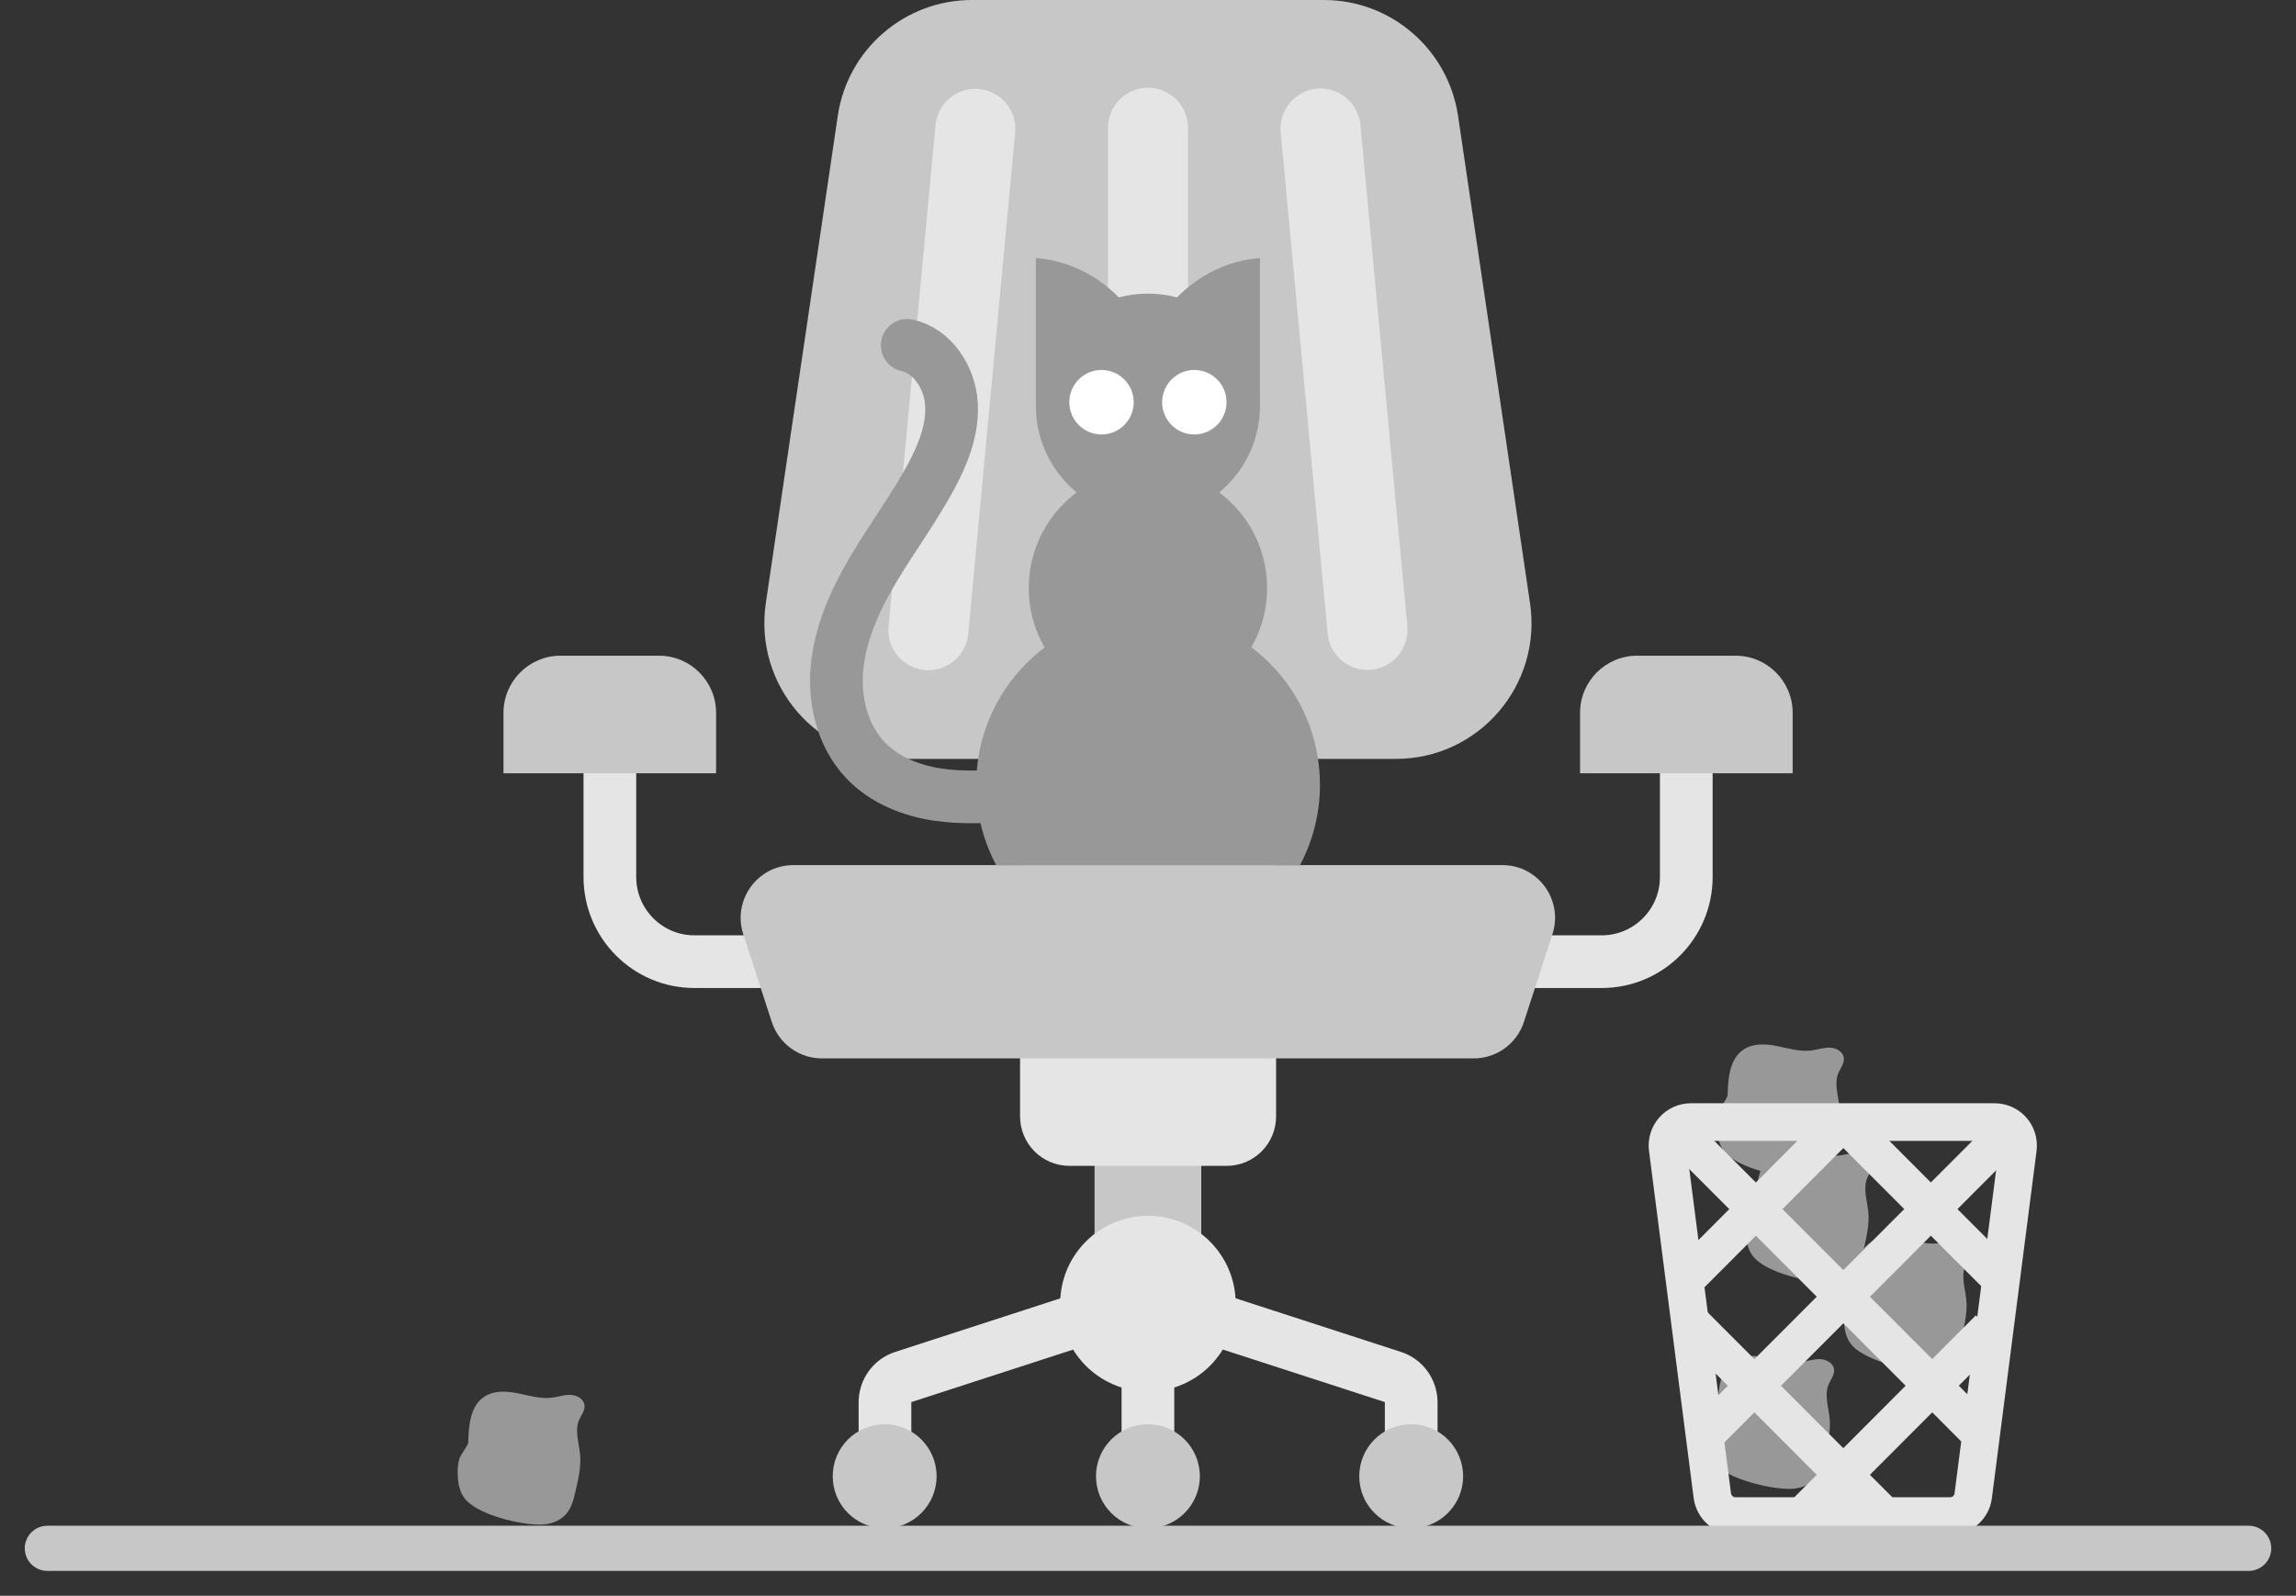 <svg width="305" height="212" viewBox="0 0 305 212" fill="none" xmlns="http://www.w3.org/2000/svg">
<rect x="0" y="0" width="305" height="212" fill="#333333" stroke="none"/>
<path d="M228.2 186.846C228.242 184.621 228.472 182.038 230.318 180.82C231.597 179.959 233.274 180.064 234.762 180.358C236.251 180.652 237.782 181.135 239.291 180.946C240.13 180.841 240.927 180.547 241.765 180.568C242.604 180.589 243.526 181.093 243.631 181.912C243.736 182.647 243.17 183.298 242.897 183.97C242.331 185.355 242.897 186.93 243.044 188.421C243.212 190.059 242.835 191.696 242.457 193.313C242.206 194.426 241.933 195.56 241.178 196.421C240.319 197.407 238.935 197.827 237.614 197.806C235.056 197.785 229.919 196.609 227.99 194.636C227.173 193.796 226.9 192.725 226.816 191.57C226.753 190.71 226.774 189.849 227.026 189.03C227.194 188.463 228.2 187.287 228.2 186.846Z" fill="#989898"/>
<path d="M246.356 171.078C246.398 168.852 246.629 166.269 248.474 165.052C249.753 164.191 251.43 164.296 252.919 164.59C254.407 164.884 255.938 165.367 257.447 165.178C258.286 165.073 259.083 164.779 259.922 164.8C260.76 164.821 261.683 165.325 261.788 166.143C261.892 166.878 261.326 167.529 261.054 168.201C260.488 169.587 261.054 171.162 261.2 172.652C261.368 174.29 260.991 175.928 260.613 177.545C260.362 178.657 260.089 179.791 259.334 180.652C258.475 181.639 257.091 182.059 255.77 182.038C253.212 182.017 248.075 180.841 246.147 178.867C245.329 178.027 245.056 176.957 244.972 175.802C244.909 174.941 244.93 174.08 245.182 173.261C245.35 172.694 246.356 171.519 246.356 171.078Z" fill="#989898"/>
<path d="M233.337 159.404C233.379 157.178 233.609 154.596 235.454 153.378C236.733 152.517 238.411 152.622 239.899 152.916C241.388 153.21 242.918 153.693 244.428 153.504C245.267 153.399 246.063 153.105 246.902 153.126C247.741 153.147 248.663 153.651 248.768 154.47C248.873 155.205 248.307 155.855 248.034 156.527C247.468 157.913 248.034 159.488 248.181 160.979C248.349 162.616 247.971 164.254 247.594 165.871C247.342 166.983 247.07 168.117 246.315 168.978C245.455 169.965 244.072 170.385 242.751 170.364C240.193 170.343 235.056 169.167 233.127 167.193C232.309 166.354 232.037 165.283 231.953 164.128C231.89 163.267 231.911 162.406 232.163 161.587C232.33 161.021 233.337 159.845 233.337 159.404Z" fill="#989898"/>
<path d="M229.5 145.462C229.542 143.237 229.772 140.654 231.617 139.436C232.896 138.576 234.574 138.681 236.062 138.975C237.551 139.268 239.081 139.751 240.591 139.562C241.43 139.457 242.226 139.164 243.065 139.185C243.904 139.205 244.826 139.709 244.931 140.528C245.036 141.263 244.47 141.914 244.197 142.586C243.631 143.972 244.197 145.546 244.344 147.037C244.512 148.675 244.134 150.313 243.757 151.929C243.505 153.042 243.233 154.176 242.478 155.037C241.618 156.024 240.235 156.443 238.914 156.422C236.356 156.401 231.219 155.226 229.29 153.252C228.472 152.412 228.2 151.341 228.116 150.187C228.053 149.326 228.074 148.465 228.326 147.646C228.493 147.079 229.5 145.903 229.5 145.462Z" fill="#989898"/>
<path d="M259.041 201.418H230.548C228.996 201.418 227.675 200.263 227.466 198.71L221.532 152.581C221.302 150.733 222.727 149.074 224.614 149.074H264.975C266.841 149.074 268.288 150.712 268.057 152.581L262.123 198.71C261.935 200.263 260.614 201.418 259.041 201.418Z" stroke="#E5E5E5" stroke-width="5" stroke-miterlimit="10"/>
<path d="M244.784 149.074L223.797 170.113" stroke="#E5E5E5" stroke-width="5" stroke-miterlimit="10"/>
<path d="M266.715 150.396L226.773 190.395" stroke="#E5E5E5" stroke-width="5" stroke-miterlimit="10"/>
<path d="M264.241 176.517L239.396 201.418" stroke="#E5E5E5" stroke-width="5" stroke-miterlimit="10"/>
<path d="M244.952 149.074L265.814 169.966" stroke="#E5E5E5" stroke-width="5" stroke-miterlimit="10"/>
<path d="M223.021 150.396L262.962 190.395" stroke="#E5E5E5" stroke-width="5" stroke-miterlimit="10"/>
<path d="M224.488 175.529L250.34 201.418" stroke="#E5E5E5" stroke-width="5" stroke-miterlimit="10"/>
<path d="M159.576 143.552H145.402V173.199H159.576V143.552Z" fill="#C7C7C7"/>
<path d="M135.485 79.051H169.514V148.318C169.514 151.95 166.579 154.89 162.951 154.89H142.069C138.442 154.89 135.506 151.95 135.506 148.318V79.051H135.485Z" fill="#E5E5E5"/>
<path d="M224.006 93.959V116.509C224.006 122.724 218.974 127.763 212.768 127.763H92.253C86.047 127.763 81.015 122.724 81.015 116.509V93.959" stroke="#E5E5E5" stroke-width="7" stroke-miterlimit="10"/>
<path d="M185.427 100.824H119.551C108.564 100.824 100.136 91.04 101.729 80.143L111.29 15.39C112.59 6.551 120.18 0 129.111 0H175.867C184.798 0 192.367 6.551 193.688 15.39L203.249 80.143C204.863 91.04 196.435 100.824 185.427 100.824Z" fill="#C7C7C7"/>
<path d="M195.807 140.612H109.173C106.154 140.612 103.47 138.659 102.526 135.783L98.731 124.109C97.264 119.595 100.639 114.934 105.378 114.934H199.581C204.34 114.934 207.695 119.574 206.227 124.109L202.432 135.783C201.488 138.659 198.805 140.612 195.786 140.612H195.807Z" fill="#C7C7C7"/>
<path d="M157.815 16.986C157.815 14.041 155.435 11.653 152.5 11.653C149.564 11.653 147.185 14.041 147.185 16.986V83.86C147.185 86.805 149.564 89.193 152.5 89.193C155.435 89.193 157.815 86.805 157.815 83.86V16.986Z" fill="#E5E5E5"/>
<path d="M134.856 17.625C135.13 14.693 132.984 12.093 130.061 11.819C127.139 11.544 124.547 13.698 124.272 16.631L118.034 83.212C117.759 86.144 119.906 88.744 122.828 89.019C125.751 89.293 128.343 87.139 128.618 84.206L134.856 17.625Z" fill="#E5E5E5"/>
<path d="M176.365 84.167C176.64 87.1 179.232 89.254 182.155 88.98C185.077 88.705 187.224 86.105 186.949 83.173L180.711 16.592C180.436 13.659 177.844 11.505 174.922 11.779C171.999 12.054 169.853 14.654 170.127 17.586L176.365 84.167Z" fill="#E5E5E5"/>
<path d="M74.431 87.114H87.556C91.728 87.114 95.125 90.516 95.125 94.694V102.736H66.883V94.694C66.883 90.516 70.279 87.114 74.452 87.114H74.431Z" fill="#C7C7C7"/>
<path d="M217.443 87.114H230.569C234.741 87.114 238.137 90.516 238.137 94.694V102.736H209.896V94.694C209.896 90.516 213.292 87.114 217.464 87.114H217.443Z" fill="#C7C7C7"/>
<path d="M152.489 184.872C158.928 184.872 164.147 179.646 164.147 173.198C164.147 166.751 158.928 161.524 152.489 161.524C146.051 161.524 140.832 166.751 140.832 173.198C140.832 179.646 146.051 184.872 152.489 184.872Z" fill="#E5E5E5"/>
<path d="M187.462 192.767V186.3C187.462 184.768 186.477 183.403 185.03 182.941L159.597 174.689H145.424L119.992 182.941C118.545 183.403 117.56 184.768 117.56 186.3V192.767" stroke="#E5E5E5" stroke-width="7" stroke-miterlimit="10"/>
<path d="M117.517 203.034C121.327 203.034 124.415 199.942 124.415 196.127C124.415 192.311 121.327 189.219 117.517 189.219C113.707 189.219 110.619 192.311 110.619 196.127C110.619 199.942 113.707 203.034 117.517 203.034Z" fill="#C7C7C7"/>
<path d="M187.461 203.034C191.271 203.034 194.359 199.942 194.359 196.127C194.359 192.311 191.271 189.219 187.461 189.219C183.652 189.219 180.563 192.311 180.563 196.127C180.563 199.942 183.652 203.034 187.461 203.034Z" fill="#C7C7C7"/>
<path d="M152.489 173.199V192.768" stroke="#E5E5E5" stroke-width="7" stroke-miterlimit="10"/>
<path d="M152.49 203.034C156.299 203.034 159.388 199.942 159.388 196.127C159.388 192.311 156.299 189.219 152.49 189.219C148.68 189.219 145.592 192.311 145.592 196.127C145.592 199.942 148.68 203.034 152.49 203.034Z" fill="#C7C7C7"/>
<path d="M6.29 205.701H298.71" stroke="#C7C7C7" stroke-width="6" stroke-miterlimit="10" stroke-linecap="round"/>
<path d="M152.49 93.98C161.232 93.98 168.32 86.883 168.32 78.128C168.32 69.373 161.232 62.275 152.49 62.275C143.747 62.275 136.66 69.373 136.66 78.128C136.66 86.883 143.747 93.98 152.49 93.98Z" fill="#989898"/>
<path d="M152.49 68.826C160.711 68.826 167.376 62.151 167.376 53.918C167.376 45.685 160.711 39.011 152.49 39.011C144.268 39.011 137.604 45.685 137.604 53.918C137.604 62.151 144.268 68.826 152.49 68.826Z" fill="#989898"/>
<path d="M135.339 105.528C131.754 105.842 128.127 106.094 124.583 105.57C121.04 105.045 117.497 103.638 115.002 101.034C111.794 97.696 110.683 92.741 111.249 88.143C111.815 83.544 113.828 79.261 116.218 75.293C118.608 71.325 121.355 67.587 123.577 63.514C125.233 60.469 126.617 57.089 126.387 53.625C126.156 50.16 123.913 46.633 120.516 45.877" stroke="#989898" stroke-width="7" stroke-miterlimit="10" stroke-linecap="round"/>
<path d="M137.604 53.666V34.308C137.604 34.308 146.577 34.308 151.903 43.987L137.604 53.666Z" fill="#989898"/>
<path d="M167.375 53.666V34.308C167.375 34.308 158.402 34.308 153.076 43.987L167.375 53.666Z" fill="#989898"/>
<path d="M172.68 114.954C174.378 111.763 175.343 108.131 175.343 104.267C175.343 91.628 165.111 81.402 152.51 81.402C139.909 81.402 129.678 91.649 129.678 104.267C129.678 108.131 130.642 111.763 132.34 114.954H172.701H172.68Z" fill="#989898"/>
<path d="M146.325 57.719C148.687 57.719 150.602 55.801 150.602 53.436C150.602 51.07 148.687 49.152 146.325 49.152C143.963 49.152 142.048 51.07 142.048 53.436C142.048 55.801 143.963 57.719 146.325 57.719Z" fill="white"/>
<path d="M158.654 57.719C161.016 57.719 162.931 55.801 162.931 53.436C162.931 51.07 161.016 49.152 158.654 49.152C156.292 49.152 154.377 51.07 154.377 53.436C154.377 55.801 156.292 57.719 158.654 57.719Z" fill="white"/>
<path d="M62.208 191.591C62.25 189.366 62.48 186.783 64.325 185.565C65.604 184.705 67.282 184.81 68.77 185.103C70.259 185.397 71.789 185.88 73.299 185.691C74.138 185.586 74.934 185.292 75.773 185.313C76.612 185.334 77.534 185.838 77.639 186.657C77.744 187.392 77.178 188.043 76.905 188.715C76.339 190.101 76.905 191.675 77.052 193.166C77.22 194.804 76.842 196.441 76.465 198.058C76.213 199.171 75.941 200.305 75.186 201.166C74.326 202.152 72.943 202.572 71.622 202.551C69.064 202.53 63.927 201.355 61.998 199.381C61.18 198.541 60.908 197.47 60.824 196.315C60.761 195.455 60.782 194.594 61.034 193.775C61.201 193.208 62.208 192.032 62.208 191.591Z" fill="#989898"/>
</svg>
